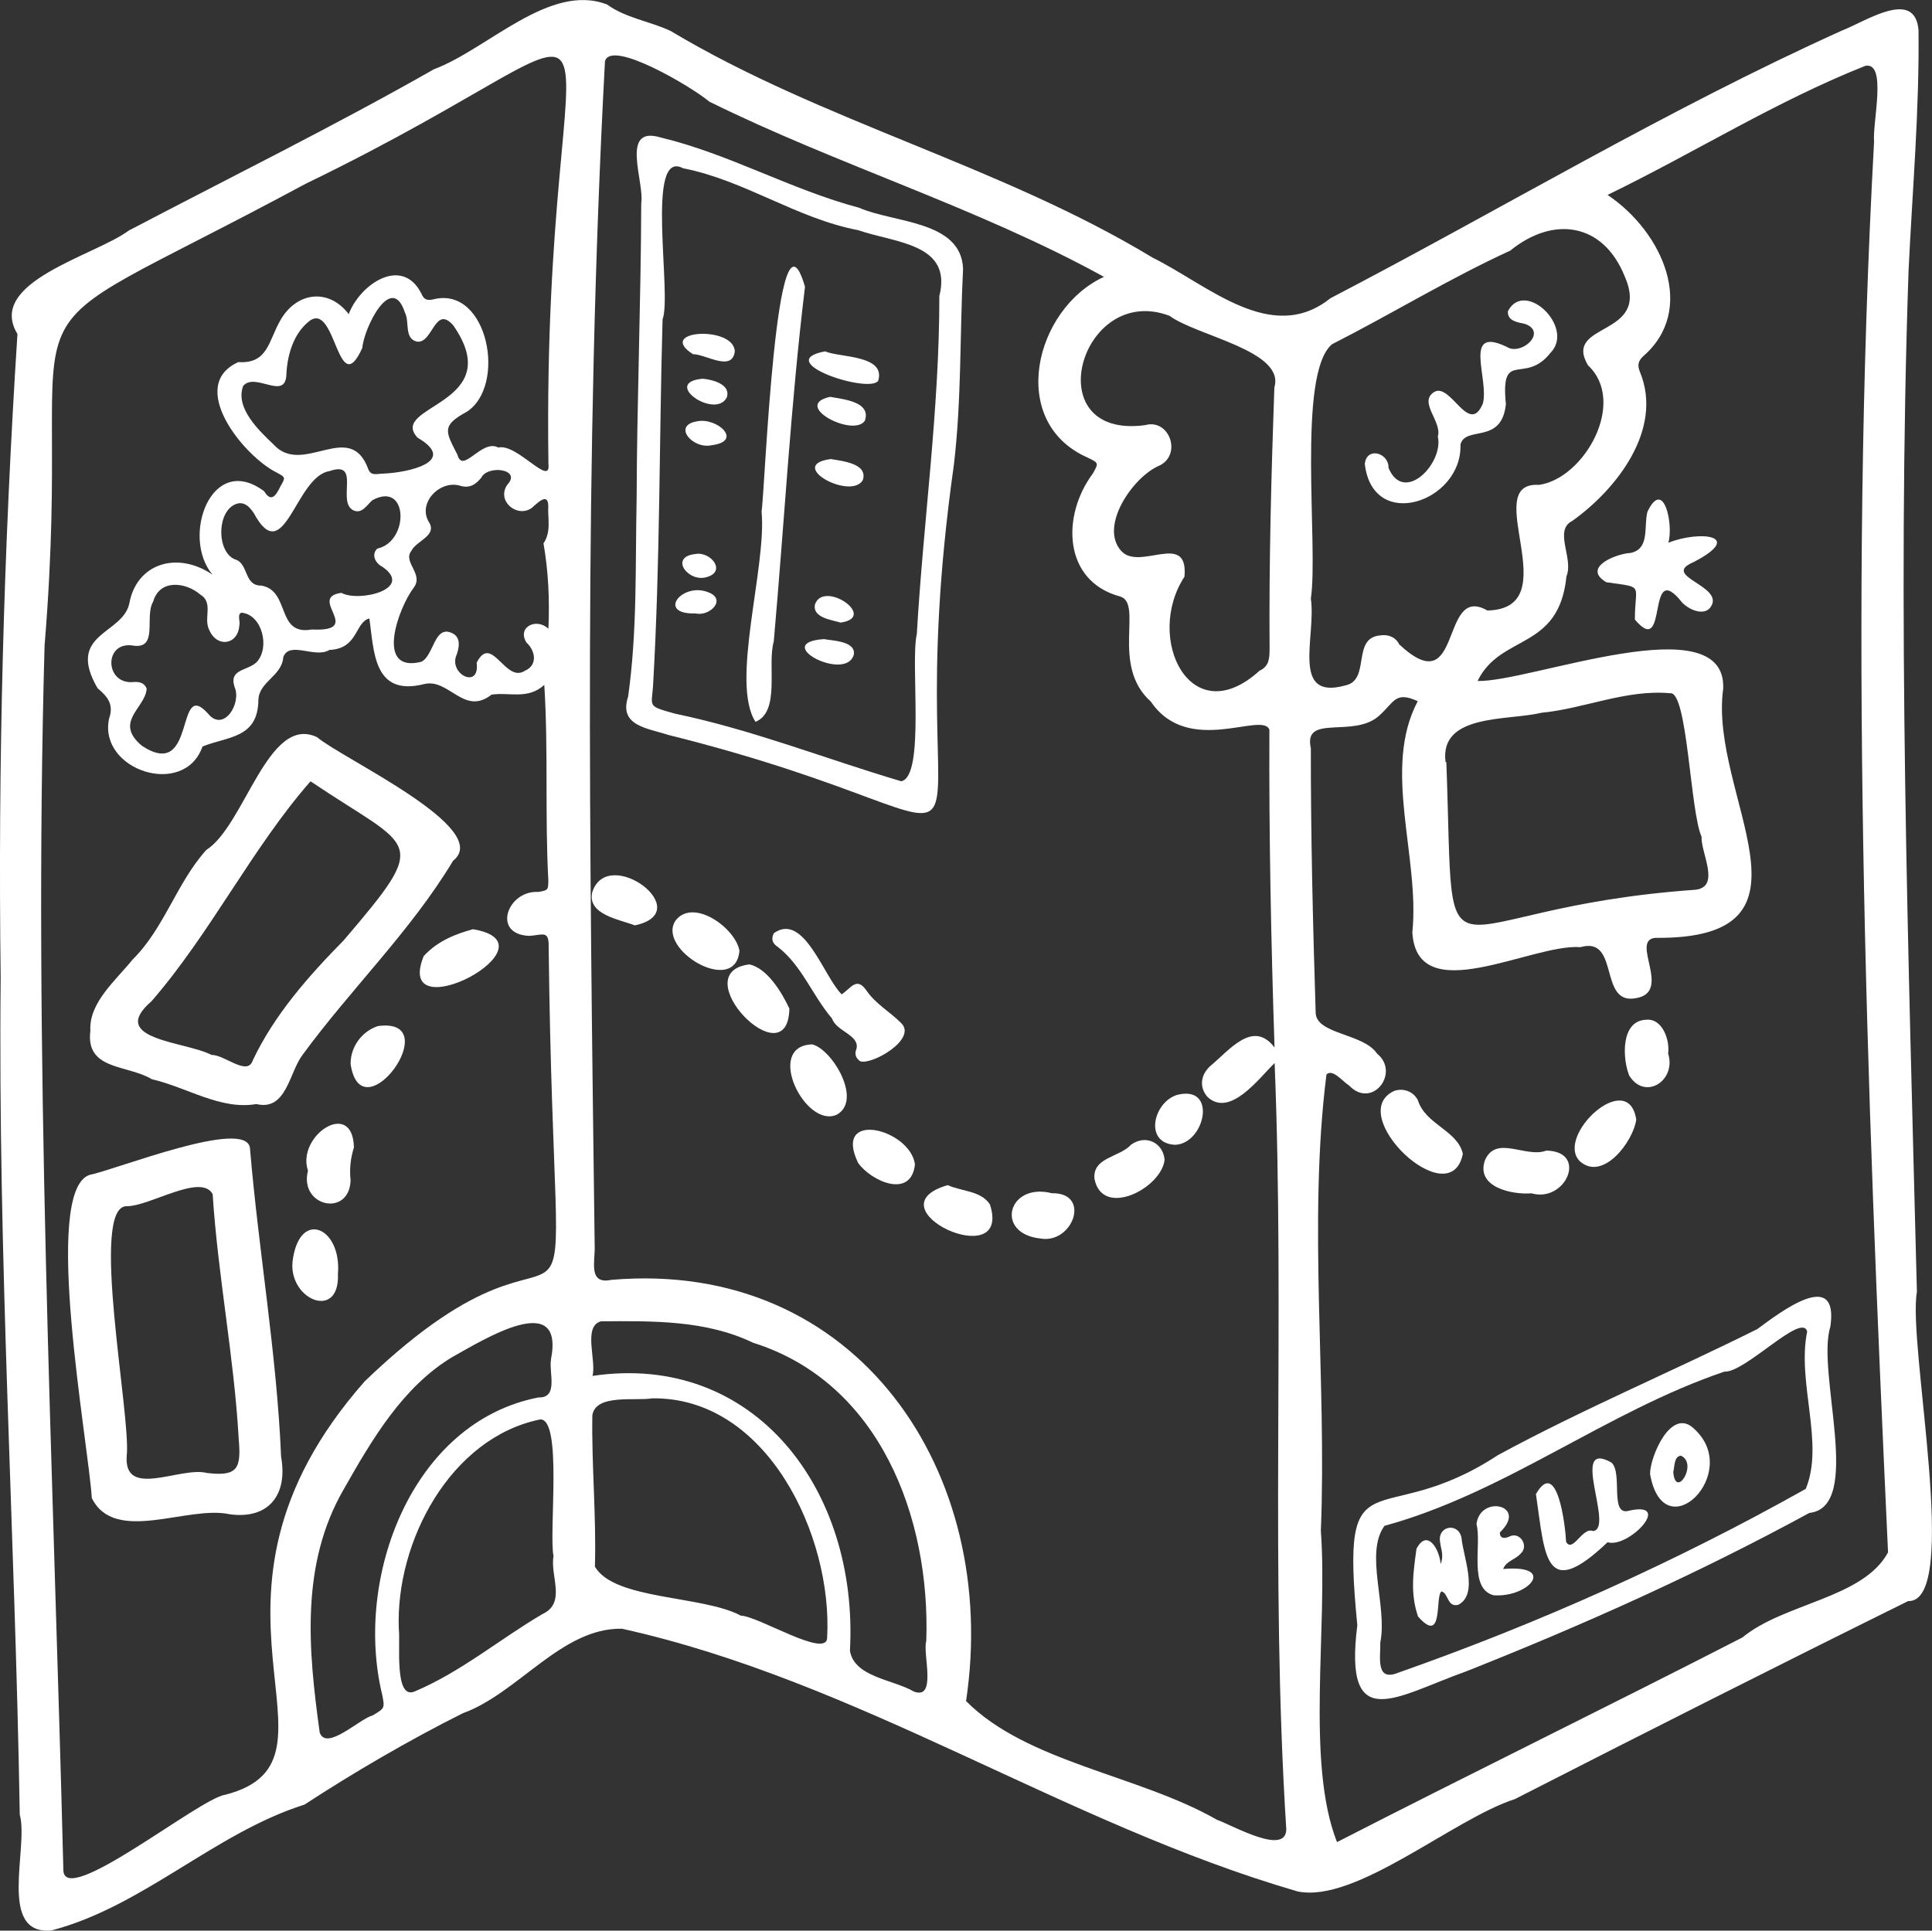 <svg viewBox="0 0 517.11 516.8" xmlns="http://www.w3.org/2000/svg" data-name="Layer 2" id="Layer_2">
  <rect x="0" y="0" width="517.11" height="516.8" fill="#333333" stroke="none"/>
  <defs>
    <style>
      .cls-1 {
        fill: #fff;
        stroke-width: 0px;
      }
    </style>
  </defs>
  <g data-name="Layer 1" id="Layer_1-2">
    <g>
      <path d="m.18,261.76c-.75-57.53.8-114.99,4.49-172.35-8.46-13.95,20.73-20.94,29.79-27.69,27.27-14.31,54.93-27.96,81.69-43.18,14.36-5.36,31.02-23.31,46.37-17.32,4.85,3.57,11.48,4.49,16.94,7.05,40.78,24.4,88.21,35.97,129.08,60.72,14.86,7.34,31.78,23.46,47.55,10.85,45.71-23.81,90.01-50.5,137-71.7,6.17-2.34,19.49-11.42,20.41-.05.25,21.54-1.65,42.96-2.67,64.49-3.11,91.08-.05,182.2,2.24,273.26-2.55,14.09,11.89,83.21-2.34,82.75-35.21,17.41-70.26,35.12-105.25,53-16.55,5.33-42.61,27.96-58.17,24.72-62.38-18.12-117.33-56.25-180.83-70.32-16.12-.33-27.78,17.27-42.62,22.63-14.63,7.32-29.52,16.06-42.36,24.45-24.01,7.58-43.09,27.22-67.74,33.69-14.53,1.28-6.02-22.18-8.47-31C4.05,411.07-.6,336.45.18,261.76ZM295.47,74.1c-33.75-18.57-71.34-29.94-105.63-46.9-4.66-3.95-26.44-16.85-27.92-10.76-5.66,105.92-4.11,210.95-2.75,317.16.17,4-1.86,10.33,4.47,9,65.81-5.66,104.13,51.61,94.93,112.75,16.27,16.42,46.21,19.79,67.12,31.76,4.51,1.66,18.52,9.7,18.59,2.55-4.35-68.22-.37-136.81-3.12-205.1-4.22,4.1-11.9,14.63-17.93,9.11-2.21-2.43-2.03-5.81.72-8.33,5.05-4.13,11.42-12.56,17.19-4.93-.94-28.36-1.51-56.7-1.38-85.07-1.83-5.05-21.68,7.3-31.74-7.54-10.88-9.7-1.9-26.38-8.26-28.14-15.22-4.11-15.7-21.61-7.24-32.92,1.54-2.81,1.61-2.8-1.42-4.25-21.61-9.55-14.15-39.86,4.38-48.38Zm134.79-21.93c14.89,9.98,23.95,30.81,9.47,43.26-1.38,1.33-1.45,2.5-.79,4.14,6.32,15.29-6.16,31.36-18.12,39.88-5.06,2.53.45,10.06-1.55,14.81-2,20.02-17.59,15.31-23.79,28.03,14.02.37,66.72-20.54,65.74,2.08-3.95,28.46,29.1,67.17-18.18,66.68-6.86.65,4.74,14.6-5.26,16.16-10,1.86-4.16-16.7-14.76-13.67-13.04-1.01-43.76,16.89-45-3.96,2.06-20.09-8.16-43.83,1.45-61.88-6.01-2.74-6.25.18-10.2,3.76-6.8,6.39-20.54-.58-18.42,8.84-.02,23.55.55,47.11,1.29,70.65-.05,5.99,12.78,5.57,16.45,11.11,6.26,5.07-1.32,15.02-7.53,8.49-1.61-.96-4.36-4.56-6.03-2.93-4.99,39.58.12,81.73-1.5,122.15,1.9,26.15-4.09,61.89,4.32,83.34,36.04-18.48,72.48-36.28,108.51-54.78,11.15-9.23,32.4-10.48,38.98-22.79-5.81-125.67-10.62-251.84-3.74-377.57-.46-5.19,3.56-21.53-2.36-20.34-24.15,9.61-45.47,23.14-68.98,34.55Zm-336.93,31.95c2.91-7.91,14.29-15.85,19.5-5.45.68,1.72,1.77,1.84,3.47,1.38,14.41-3.22,19.33,23.34,8.61,30.19-6.87,3.72-5.62,5.31-2.47,11.5,1.41,5.29,6.5-4.34,10.93-1.94,5.01-1.22,14.18,10.85,13.42,4.36C144.86-13.57,180.6,1.36,81.87,49.16-7.78,97.44,20.59,67.7,11.93,172.8c-3.05,109.3,2.27,218.53,5.03,327.73.03,10.51,36.47-19.19,43.31-20.09,36.28-9.35-14.86-51.44,37.36-110.69,62.97-60.55,50.81,20.03,49.22-116.31.11-4.53-1.61-3.14-5.17-2.92-10.15-.36-5.88-12.21,2.38-11.76,2.63-.46,2.68-.45,2.7-3.14-.93-17.39.02-35.09-1.08-52.28-4.41,4-9.25,1.91-14.11,2.6-7.38,5.83-11.41-4.48-18.06-2.82-13.71,3.45-13.37-9.02-14.66-17.57-3.9,1.03-2.91,8.1-10.7,8.43-3.78,2.37-10.73-2.54-12.33,1.94-.38,5.08-6.47,6.51-6.66,11.42-.1,10.36-8.19,9.75-14.96,12.49-4.84,13.88-27.89,6.38-25.02-7.41,1.33-3.76-.26-5.86-3.07-8.2-8.54-14.75,6.67-14.31,8.49-22.63,1.92-10.77,12.84-14.18,22.27-7.77-8.48-10.06-.31-32.92,13.84-22.31,1.88,3.11,3.16,1.17,4.39-1.4,1.32-2.28,1.33-2.33-.88-3.53-8.93-4.32-24.38-23.37-10.43-29.65,7.88.51,8.04-5.57,11.21-11.12,4.32-7.68,12.97-8.79,18.33-1.72Zm257.53,76.16c1.46,10.13-5.51,27.34,9.26,23.19,6.78-1.44,1.6-12.66,9.23-13.37,2.18-.37,4.23.46,5.14,2.37,17.24,16.15,10.72-16.45,23.61-9.05,21.84-.45-2.47-34.6,13.81-33.62,12.13-1.69,23.66-22.16,13.13-32-6.91-11.73,17.03-7.38,9.82-23.83-5.8-14.4-19.15-16.23-30.62-6.89-16.34,7.49-31.7,16.93-47.72,25.07-9.49,7.97-3.57,54.29-5.67,68.13Zm36.06,43.72c.07,0,.13,0,.2,0,2.41,65.25-5.22,39.24,66.76,34.17,6.69-.88,1.34-9.84,1.55-14.21-3.05-6.66-3.76-38.96-8.38-38.39-11.93-1.06-22.9,4.12-34.57,5.24-8.71,2.15-27.29.13-25.57,13.19Zm-45.83-100.3c2.96-9.82-20.78-13.76-28.03-19.15-23.84-9.03-35.79,33.14-6.6,29.26,6.56-1.88,10.06,8,3.72,10.89-6.81,2.9-16.05,16.04-10.12,22.74,4.92,5.58,18.07-5.5,16.97,6.93-10.77,16.51,1.68,41.93,20.09,25.17,2.62-1.18,2.67-3.4,2.69-5.87-.17-23.33.45-46.65,1.28-69.97Zm-166.54,270.62c-4.49.77-15.13-1.28-16.01,4.55-.21,13.5,1.09,26.98.69,40.49,5.15,8.99,28.93,7.67,39.06,13.13,4.71.1,23.26,11.77,23.1,5.79,1.48-27.13-16.1-64.4-46.84-63.96Zm73.37,64.96c1.14-33.06-12.47-69.22-46.37-79.85-12.59-6.09-27.03-5.83-40.71-5.73-4.88,1.37-1.16,10.47-2.25,14.61,43.38-6.42,71.27,30.55,68.9,73.57,1.13,7.08,11.67,7.71,17.05,10.9,6.37,2.49,2.34-10.27,3.38-13.49Zm-100.46-75.35h0c3.74-18.89-17.96-5.37-26.44-.64-13.23,7.97-21.48,22.09-28.95,35.25-11.73,20.18-9.56,43.12-6.5,65.24,1.79,5.06,10.6-3.65,14.24-4.62,3.19-1.91,3.2-1.9,2.48-5.54-7.55-31.11,7.82-72.92,41.82-79.54,5.47.17,2.75-6.64,3.37-10.15Zm-40.72,72.04c.49,3.67-1.31,18.97,4.13,16.86,12.47-5.23,22.77-13.99,34.31-20.76,6.48-2.99,2.01-10.18,2.97-15.49-1.28-6.46,2.44-36.8-3.55-36.62-24,4.88-38.74,32.66-37.86,56.01Zm-4.2-309.19c6.51-.23,20.29-3.17,9.22-9.62-8.03-8.71,24.32-8.82,9.56-30.06-4.93-5.63-5.46,4.84-9.65,4.36-3.58-.76-1.99-5.26-3.28-7.77-3.61-11.04-11.03,4.23-11.41,9.44-6.64,14.62-7.04-12.7-14.23-7.15-4.13,3.26-5.8,8.85-6.09,13.99-.05,7.61-8.27-.48-11.56,3.31-2.25,5.85,4.15,11.93,8.11,15.69,7.86,8.7,20.44-6.91,25.36,6.61.71,1.95,2.4,1.19,3.96,1.21Zm44.25,41.53c.35-8.24-.06-15.55-1.32-22.86,2.15-3.16,1.08-6.7,1.28-10.09-.12-3.78-3.14-.44-4.5.67-3.95,2.65-9.44-1.98-6.46-6.29,3.93-4.17-5.21-5.37-6.96-1.89-1.45,1.79-3,2.88-5.46,2.24-5.53-1.87-11.93,4.64-8.41,9.92,1.86,3.5-3.55,4.77-4.85,7.44-2.4,3.01,3.39,6.19.64,9.85-4.12,5.38-10.52,23,2.03,19.85,3.35-1.64,3.41-9.76,8.08-7.74,1.97.82,2.44,2.77,1.4,5.76-2.45,5.2,6.26,9.59,5.32,2.25,4.02-8.04,7.65,5.64,12.94,2.12,3.47-1.52,2.79-5.33.37-7.57-2.54-4.15,2.71-6.68,5.89-3.67Zm-63.29.2c14.22.66-1.44-8.57,7.88-9.81,4.67,2.58,19.51-1.02,11.02-6.95-1.85-.91-3.15-3.21-1.43-4.89,8.62-1.85,8.39-18.25-1.31-12.96-1.5,1.32-2.84,3.85-5.19,2.65-4.35-2.38,2.23-13.44-6.32-10.43-9.15,1.48-12.03,26.54-20.28,11.13-.99-1.38-2.13-2.77-4.04-2.52-5.86,1.22-6.05,12.89-.99,14.99,3.77,1,2.36,7.14,7.11,7.03,7.87,1.37,3.83,13.52,13.55,11.75Zm-48.26,4.25c-7.56-.85-7.17,10.79.76,9.79,1.49-.04,2.68.32,3.25,1.77-.25,5.19-8.99,8.9-1.22,15.35,14.73,9.64,8.75-18.6,17.68-8.61,4.13,5.06,9.07-2.78,7.04-7.26-1.47-4.76,3.45-4.18,5.92-6.53,3.71-3.91,1.46-12.85-4.07-13.26-1.19.51-.24,2.29-.54,3.39-.36,5.26-5.97,6.04-8.02,1.31-1.7-3.15,1.22-7.36-2.42-9.55-3.96-3.4-10.91-4.18-12.63,1.89-2.44,4.1,1.65,13.09-5.74,11.71Z" class="cls-1"></path>
      <path d="m170.4,133.38c.07-25.39,1.16-53.06,1.23-79.02.92-5.62-5.79-20.82,5.11-17.58,18.47,4.42,34.92,13.98,53.2,18.83,9.21,4.09,27.34,3.37,27.83,16.34-.89,17.51-.38,35.05-2.46,52.49-17.22,121.9,28.09,98.32-76.44,72.29-5.55-1.82-13.33-2.41-10.75-10.23,2.47-17.72,1.9-34.46,2.28-53.11Zm81.01-54.09c3.59-14.14-11.8-14.23-21.69-17.67-16.52-3.14-30.43-13.37-46.9-16.58-10.21-5.46-2.9,33.72-5.48,40.45-.91,32.44-.65,64.92-2.51,97.37-.31,6.48-1.95,5.98,5.77,8.16,20.87,4.34,40.57,12.19,60.62,18.11,6.48-1.26,2.38-31.77,4.17-39.38,1.74-30.18,6.06-60.16,6.03-90.45Z" class="cls-1"></path>
      <path d="m225.29,266.17c2.52-1.71,4-4.76,6.58-1.08,2.5,3.7,6.43,5.79,9.46,8.91,3.99,4.23-7.86,11.1-11.06,10.1-1.17-.78-1.63-1.97-1.07-3.21,1.09-3.82-5.33-4.72-6.52-8.27-5.21-6.08-8.06-14.16-14.46-19.11-1.63-1.03-1.83-2.35-1.07-3.73,8.05-5.7,13.39,11.84,18.15,16.4Z" class="cls-1"></path>
      <path d="m217.39,279.57c5.3,1.23,13.57,14.97,6.57,18.82-8.41,3.81-19.4-18.43-6.57-18.82Z" class="cls-1"></path>
      <path d="m200.58,258.16c4.78,1.02,8.71,7.53,10.7,11.83-.38,19.15-28.36-9.67-10.7-11.83Z" class="cls-1"></path>
      <path d="m311.71,310.46c-.82,7.62-16.67,15.77-18.77,5.1-.54-5.82,6.74-5.73,9.8-9.15,4.02-2.86,8.6-.43,8.97,4.05Z" class="cls-1"></path>
      <path d="m197.91,254.5c-1,12.36-22.48-.43-17.03-8.17,4.83-6.04,16.07,2.24,17.03,8.17Z" class="cls-1"></path>
      <path d="m253.66,317.24c3.66,1.7,8.87,1.45,11.3,5.17,6.11,18.89-32.41.99-11.3-5.17Z" class="cls-1"></path>
      <path d="m244.89,311.68c-.98,9.33-11.66,4.58-15.21-.38-6.91-14.36,13.94-9.12,15.21.38Z" class="cls-1"></path>
      <path d="m169.92,247.71c-4.17-1.61-12.77-2.88-11.4-8.88,4.16-12.83,28.38,5.26,11.4,8.88Z" class="cls-1"></path>
      <path d="m278.45,331.53c-12.3-1.33-8.68-15.11,3.1-12.12,10.64-.17,5.59,13.7-3.1,12.12Z" class="cls-1"></path>
      <path d="m314.51,306.45c-8.42-.41-5.81-11.41.54-13.36,10.95-2.78,7.45,13.11-.54,13.36Z" class="cls-1"></path>
      <path d="m363.29,435.01c-4.66-47.38,5.38-24.34,37.64-45.49,22.67-12.31,46.52-22.32,69.42-33.74,6.14-4.53,21.91-16.63,19.55-.61-3.85,12.16,8.96,48.25-5.62,49.82-29.67,16.16-60.57,30.02-91.95,42.45-18.72,6.67-32.78,17.16-29.03-12.43Zm120.41-78.58c-1.35-5.28-16.67,11.12-22.17,10.74-31.69,10.75-58.56,32.41-90.96,41.27-5.38,7.37.83,21.55-1.12,31.2.09,3.93-1.38,10.67,4.85,8.1,37.62-13.23,74.23-29.64,109.02-49.19,5.05-12.17-2.42-28.46.38-42.11Z" class="cls-1"></path>
      <path d="m446.55,145.28c8.57-3.38,20.54-1.94,6.68,5.22-8.74,3.72,7.9,6.19,4.84,11.67-1.62,2.97-5.88,1.14-7.78-.81-9.88-12.58-3.55,15.38-12.7,4.49-.05-9.62,2.81-8.51-7.64-9.99-6.64-3.89,2.47-7.62,6.45-7.84,5.28-1.05,3.51-7.13,4.54-11.01,4.41-9.27,7.02,3.56,5.6,8.27Z" class="cls-1"></path>
      <path d="m391.54,308.86c-3.36,16.68-31.98-10.64-18.32-16.86,2.39-.77,5.04.1,6.28,2.51,2.04,6.55,10.63,8.07,12.04,14.35Z" class="cls-1"></path>
      <path d="m409.88,319.44c-5.25.4-14.91-1.65-12.43-8.84,2.99-6.93,10.98-.5,16.43-2.6,11.29.19,5.19,14.09-3.99,11.43Z" class="cls-1"></path>
      <path d="m437.95,299.7c-.79,5.9-9.03,16.76-15.18,11.07-6.47-6.78,13.05-24.98,15.18-11.07Z" class="cls-1"></path>
      <path d="m446.48,282.01c2.3,7.21-6.17,12.73-10.41,5.91-1.87-4.66-2.25-14.69,4.48-14.94,4.45-.5,6.44,5.56,5.93,9.02Z" class="cls-1"></path>
      <path d="m24.19,275.9c-.45-7.5,6.87-13.52,11.27-19,8.56-8.48,11.77-20.49,19.75-29.37,10.3-6.55,16.54-36.43,29.65-30.2,6.77,5.77,47.3,24.45,36.43,33.06-11.46,19.02-27.33,34.24-40.35,52.04-3.52,4.64-4.27,15.06-12.31,13.11-9.63,1.65-18.45-4.44-27.99-6.65-6.43-3.92-17.84-2.32-16.45-12.99Zm58.92-66.75c-15.58,17.77-26.76,40.68-42.57,58.88-11.97,10.33,9.18,10.72,16.09,14.37,3.41-.12,9.6,5.82,11.03,1.44,5.75-12.17,14.94-22.58,24.33-32.12,23.7-27.75,18.68-23.97-8.88-42.58Z" class="cls-1"></path>
      <path d="m75.24,389.98c1.8,9.97-3.15,16.8-13.74,15.37-11.25-2.5-30.78,8.16-36.93-4.35-.91-14.86-13.4-81.87-.68-86.47,7.18-1.44,41.93-15.33,43.01-7.24,2.29,27.39,7.18,55.05,8.34,82.69Zm-11.37-5.12c-1.22-21.58-5.57-43.57-6.95-65.2-3.08-5.71-16.88,3.26-22.94,3.22-10.19-.32,1.15,56.2-.06,66.79-.89,11.74,14.42,2.78,21.47,4.63,8.27.97,9.24-1.15,8.47-9.44Z" class="cls-1"></path>
      <path d="m126.6,248.74c23.58,3.96-21.57,27.84-13.19,7.19,3.75-4.11,8.74-5.98,13.19-7.19Z" class="cls-1"></path>
      <path d="m82.43,313.38c-3.15-9.36,12-19.43,12.3-6.23-.91,2.93-1.23,5.75-.89,8.84-.38,9.97-13.85,6.99-11.41-2.61Z" class="cls-1"></path>
      <path d="m78.42,336.86c2.08-13.17,13.04-8.14,12.03,4.12.55,12.98-13.95,6.66-12.03-4.12Z" class="cls-1"></path>
      <path d="m93.84,284.81c-.04-4.55,2.97-8.72,7.3-10.14,18.67-2.55-4.42,29.39-7.3,10.14Z" class="cls-1"></path>
      <path d="m384.84,116.86c1.21-4-5.28-9.2-.99-11.92,4.42-2.67,9.33,11.95,13.05,3.07,1.77-6.63-5.9-21.5,7.13-14.79,4.07,1.32,9.86-4.51,4.12-6.52-1.95-.41-4.79-.8-4.54-3.42,4.53-8.65,18.09,4.45,11.35,11.21-6.9,8.73-13.39-1.29-11.9,13.69-1.12,10.94-10.84,5.65-12.16,10.81.55,15.3-23.47,23.6-25.6,5.21.45-4.69,6.44-3.06,6.35,1.06,4.13,9.85,14.83-1.28,13.19-8.41Z" class="cls-1"></path>
      <path d="m215.46,76.79c-3.84,31.62-5.54,63.22-8.36,94.94-1.83,6.27,1.88,18.69-4.88,21.5-6.82-10.5,3.04-41.44,1.62-56.32.89-5.2,3.91-86.97,11.62-60.13Z" class="cls-1"></path>
      <path d="m220.83,94.05c3.83,1.69,16.33.92,14.22,7.89-2.48,3.54-28.68-5.14-14.22-7.89Z" class="cls-1"></path>
      <path d="m196.67,94.12c-.78,5.53-7.79.67-11.2.69-10.14-6.51,11.11-7.73,11.2-.69Z" class="cls-1"></path>
      <path d="m222.17,106.23c3.32.62,11.15,1.26,9.3,6.41-3.06,4.54-19.7-4.13-9.3-6.41Z" class="cls-1"></path>
      <path d="m222.41,122.88c2.88.53,10.07,1.16,8.5,5.7-3.34,5.39-20.64-4.15-8.5-5.7Z" class="cls-1"></path>
      <path d="m220.56,171.08c2.02.43,8.5.47,7.98,4.09-1.98,7.64-22.44-3.13-7.98-4.09Z" class="cls-1"></path>
      <path d="m190.58,119.16c-5.13,1.24-10.79-5.3-3.99-6.38,5.35-1.09,12.38,5.3,3.99,6.38Z" class="cls-1"></path>
      <path d="m188.07,101.38c2.68.23,7.5,1.49,6.5,4.91-2.93,6.2-17.73-3.92-6.5-4.91Z" class="cls-1"></path>
      <path d="m186.22,164.21c-10.61.33-3.71-8.48,3.35-5.67,5.08,1.91.34,6.55-3.35,5.67Z" class="cls-1"></path>
      <path d="m224.99,166.66c-2.26-.72-7.59-1.25-6.86-4.86,2.31-6.66,16.98,3.41,6.86,4.86Z" class="cls-1"></path>
      <path d="m186.14,148.3c4.07-.75,8.43,4.69,2.98,6.19-4.92,1.48-10.14-5.45-2.98-6.19Z" class="cls-1"></path>
      <path d="m430.27,412.84c-16.89,16.04-16.71,3.75-19.17-12.89,5.71-9.93,7.88,8.48,8.08,12.81,1.82,3.01,4.35-4.09,7.18-2.92,5.91-.5-6.54-24.79,4.94-18.34,3.19,2.84-.71,14.68,4.9,12.85,11.7-2.49-.42,10.25-5.94,8.48Z" class="cls-1"></path>
      <path d="m385.59,418.74c.93-2.46.1-3.87-.15-6.01-.72-4.27,4.85-5.29,5.73-1.14.44,5.1,4.7,15.18-.89,18.01-2.96.69-2.57-3.12-4.45-3.6-1.8,1.16.66,14.61-6.29,6.71-2.12-6.21-1.28-11.78-.41-18.12,2.87-5.51,6.19.12,6.47,4.16Z" class="cls-1"></path>
      <path d="m441.65,394.58c-.07-4.48,5.63-18.19,11.83-12.07,12.97,11.81-8.2,32.69-11.83,12.07Zm6.21-.55c.56,7.44,6.7-2.2,2.09-4.35-1.94.07-1.7,2.95-2.09,4.35Z" class="cls-1"></path>
      <path d="m402.34,420c14.46-1.26,6.92,7.73-2.59,7.03-6.74-1.83-3.11-13.52-4.56-19.07,1.01-7.98,13.91-5.05,6.27,2.23-.1,1.86,1.54,1.68,2.76,1.01,2.86-1.12,5.03,2.87,2.72,4.74-1.41,1.62-3.81,1.88-4.6,4.07Z" class="cls-1"></path>
    </g>
  </g>
</svg>